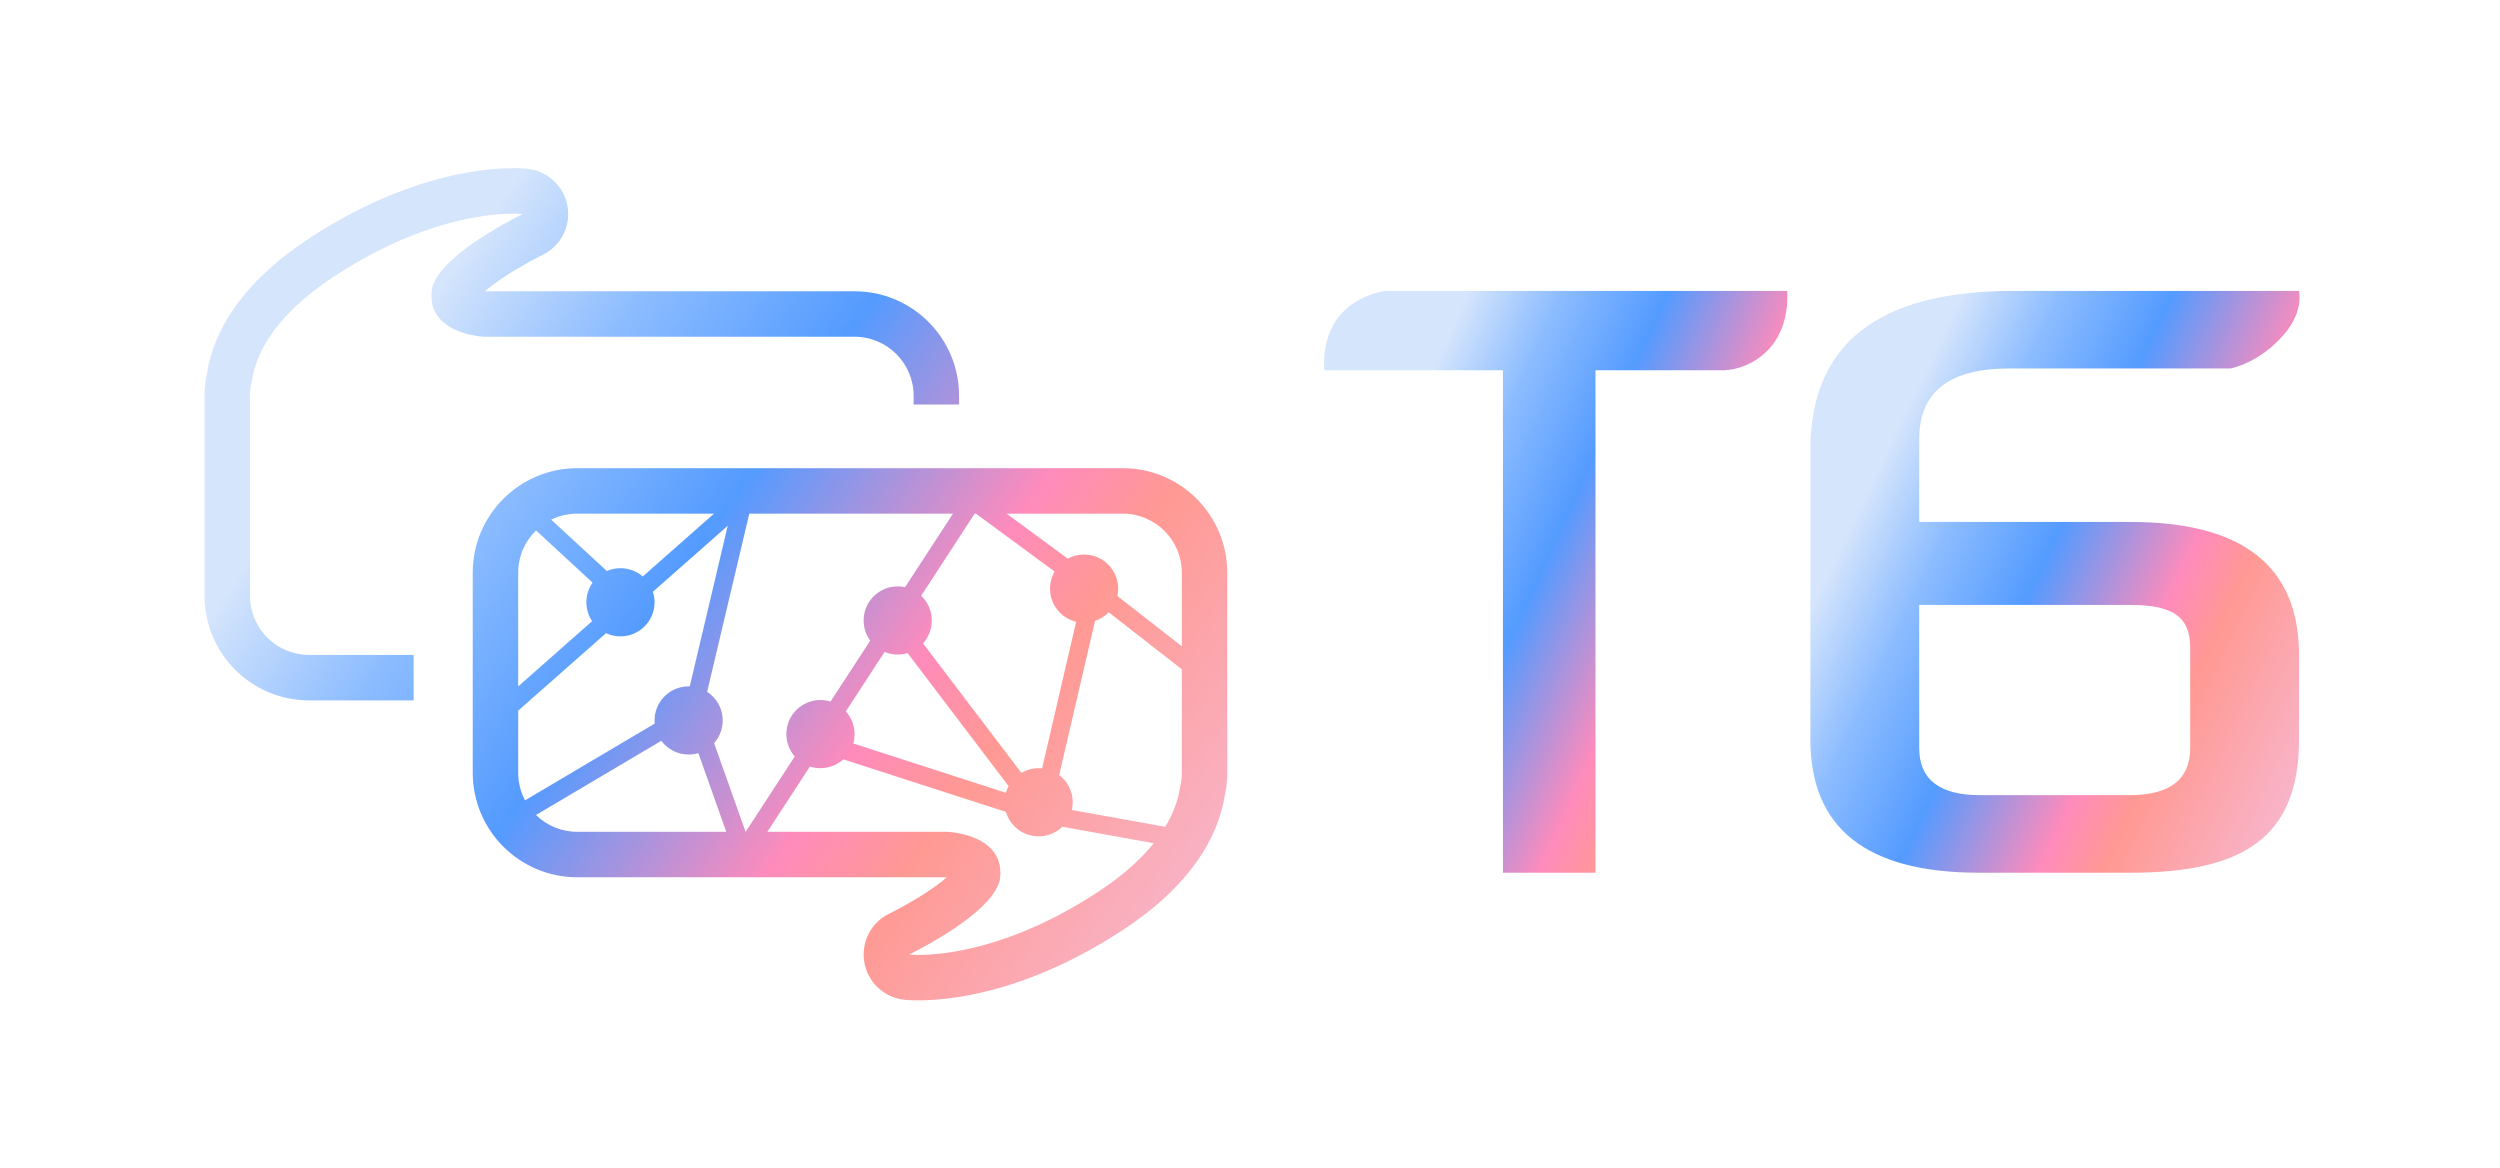 <svg width="550" height="257" viewBox="0 0 550 257" fill="none" xmlns="http://www.w3.org/2000/svg">
<path fill-rule="evenodd" clip-rule="evenodd" d="M106.5 74.082H116.501H188C195.18 74.082 201 79.902 201 87.082V89H211V87.082C211 74.379 200.703 64.082 188 64.082H106.867C106.824 64.078 106.774 64.072 106.718 64.065C107.846 63.087 109.26 62.035 110.852 60.974C112.976 59.558 115.124 58.322 116.767 57.428C117.58 56.987 118.249 56.64 118.703 56.409C118.93 56.294 119.102 56.208 119.21 56.155C119.264 56.128 119.303 56.109 119.324 56.099L119.334 56.094L119.337 56.093L119.339 56.092L119.341 56.09L119.342 56.09L119.342 56.09C123.352 54.157 125.601 49.807 124.86 45.417C124.119 41.025 120.561 37.653 116.135 37.147L115 47.082C116.135 37.147 116.13 37.146 116.125 37.145L116.114 37.144L116.092 37.142L116.041 37.136L116.013 37.133L115.92 37.124C115.831 37.115 115.725 37.106 115.601 37.096C115.353 37.076 115.038 37.055 114.656 37.037C113.893 37.002 112.867 36.983 111.6 37.02C109.066 37.093 105.569 37.392 101.295 38.243C92.719 39.95 81.13 43.856 67.995 52.467C53.022 62.283 47.008 72.918 45.55 82.07C45.189 83.692 45 85.371 45 87.082V131.082C45 143.785 55.297 154.082 68 154.082H91V144.082H68C60.82 144.082 55 138.262 55 131.082V87.082C55 86.005 55.131 84.959 55.378 83.958C56.214 78.114 60.121 69.587 73.478 60.83C79.694 56.755 85.473 53.869 90.625 51.828C105.385 45.983 115 47.082 115 47.082C115 47.082 101.416 53.615 96.608 60.26C95.704 61.51 95.109 62.763 94.975 63.978C94.644 66.956 95.63 69.059 97.147 70.543C100.507 73.83 106.472 74.081 106.5 74.082L106.5 74.082ZM104.028 63.297C104.028 63.297 104.032 63.3 104.04 63.306C104.031 63.3 104.028 63.297 104.028 63.297ZM198.499 183H208.5H208.5C208.538 183.002 214.496 183.255 217.854 186.539C219.37 188.023 220.356 190.126 220.026 193.104C219.891 194.319 219.297 195.572 218.392 196.822C213.584 203.467 200 210 200 210L198.865 219.935C194.439 219.429 190.881 216.057 190.14 211.665C189.399 207.275 191.648 202.925 195.658 200.992L195.658 200.992L195.659 200.992L195.661 200.99L195.663 200.989L195.666 200.988L195.676 200.983C195.697 200.973 195.736 200.954 195.79 200.927C195.831 200.907 195.881 200.882 195.94 200.853C196.037 200.804 196.156 200.744 196.297 200.673C196.751 200.442 197.42 200.095 198.233 199.654C199.876 198.76 202.024 197.524 204.148 196.108C205.74 195.047 207.154 193.995 208.282 193.017C208.254 193.013 208.227 193.01 208.202 193.007L208.168 193.004L208.133 193H127C114.297 193 104 182.702 104 170V126C104 113.297 114.297 103 127 103H247C259.703 103 270 113.297 270 126V170C270 171.712 269.811 173.39 269.45 175.012C267.992 184.164 261.978 194.799 247.005 204.615C233.87 213.226 222.281 217.132 213.705 218.839C209.431 219.69 205.934 219.989 203.4 220.062C202.133 220.099 201.107 220.08 200.344 220.045C199.962 220.027 199.647 220.006 199.399 219.986L199.325 219.98C199.232 219.972 199.15 219.965 199.08 219.958L198.987 219.949L198.959 219.946L198.908 219.94L198.886 219.938L198.875 219.936C198.87 219.936 198.865 219.935 200 210C200 210 209.615 211.099 224.375 205.254C229.527 203.213 235.306 200.327 241.522 196.252C247.138 192.57 251.084 188.929 253.833 185.51L233.722 181.884C232.371 183.194 230.53 184 228.5 184C225.092 184 222.216 181.728 221.302 178.615L185.532 167.062C184.201 168.266 182.436 169 180.5 169C179.69 169 178.911 168.872 178.18 168.634L168.819 183H198.499ZM256.365 181.902L235.808 178.195C235.933 177.651 236 177.083 236 176.5C236 174.057 234.832 171.887 233.024 170.518L240.902 136.607C242.056 136.217 243.084 135.554 243.909 134.695L260 147.246V170C260 171.077 259.869 172.123 259.622 173.124C259.265 175.623 258.345 178.614 256.365 181.902ZM245.825 131.117L260 142.174V126C260 118.82 254.18 113 247 113H221.451L234.918 122.909C235.982 122.329 237.203 122 238.5 122C242.642 122 246 125.358 246 129.5C246 130.055 245.94 130.596 245.825 131.117ZM232.011 125.737L214.702 113H214.432L202.664 131.061C204.103 132.427 205 134.359 205 136.5C205 138.436 204.267 140.2 203.063 141.531L224.702 170.031C225.816 169.376 227.114 169 228.5 169C228.757 169 229.011 169.013 229.261 169.038L236.752 136.795C233.453 136.008 231 133.04 231 129.5C231 128.128 231.368 126.843 232.011 125.737ZM199.673 143.68L221.893 172.947C221.645 173.408 221.444 173.897 221.295 174.41L187.713 163.562C187.9 162.907 188 162.215 188 161.5C188 159.578 187.277 157.825 186.088 156.498L194.609 143.422C195.498 143.794 196.475 144 197.5 144C198.256 144 198.985 143.888 199.673 143.68ZM199.118 129.175L209.658 113H164.846L155.572 152.201C157.635 153.537 159 155.859 159 158.5C159 160.415 158.282 162.162 157.102 163.487L164.025 183H164.045L174.845 166.426C173.696 165.109 173 163.386 173 161.5C173 157.358 176.358 154 180.5 154C181.274 154 182.021 154.117 182.724 154.335L191.453 140.938C190.54 139.695 190 138.161 190 136.5C190 132.358 193.358 129 197.5 129C198.056 129 198.597 129.06 199.118 129.175ZM151.745 151.004L160.105 115.663L143.638 130.192C143.873 130.919 144 131.695 144 132.5C144 136.642 140.642 140 136.5 140C135.364 140 134.287 139.747 133.322 139.295L114 156.344V170C114 172.196 114.545 174.266 115.506 176.08L144.031 159.19C144.011 158.963 144 158.733 144 158.5C144 154.358 147.358 151 151.5 151L151.553 151C151.617 151.001 151.681 151.002 151.745 151.004ZM145.484 162.979L117.917 179.301C120.261 181.59 123.466 183 127 183H159.781L153.639 165.691C152.961 165.892 152.243 166 151.5 166C149.037 166 146.851 164.813 145.484 162.979ZM157.077 113H127C124.941 113 122.995 113.478 121.265 114.33L133.5 125.624C134.419 125.223 135.433 125 136.5 125C138.376 125 140.091 125.689 141.406 126.827L157.077 113ZM117.925 116.691L130.37 128.178C129.507 129.4 129 130.891 129 132.5C129 134.04 129.464 135.471 130.26 136.662L114 151.009V126C114 122.351 115.504 119.052 117.925 116.691ZM210.972 193.785C210.972 193.785 210.968 193.782 210.96 193.776C210.969 193.781 210.973 193.785 210.972 193.785Z" fill="url(#paint0_linear_3573_22)"/>
<path d="M398.282 162.69V99.061C398.282 75.687 413.148 64 442.881 64L505.79 64C505.79 64 506.893 68.348 502.614 73.42C497.113 79.942 490.694 81.067 490.694 81.067H441.942C428.797 81.067 422.225 86.261 422.225 96.649V114.829H468.702C493.428 114.829 505.79 124.599 505.79 144.139V162.69C505.79 184.29 493.428 192 468.702 192H435.37C410.644 192 398.282 182.23 398.282 162.69ZM422.225 164.545C422.225 171.47 426.685 174.933 435.605 174.933H468.468C477.387 174.933 481.847 171.47 481.847 164.545V142.47C481.847 135.42 477.622 133.091 468.702 133.091H422.225V164.545Z" fill="url(#paint1_linear_3573_22)"/>
<path d="M291.373 81.454C291.373 81.454 290.337 73.455 295.736 68.364C300.099 64.25 305.191 64 305.191 64H393.191C393.191 64 393.918 71.273 389.554 76.364C385.191 81.454 379.373 81.454 379.373 81.454H351.009V192H330.645V81.454H291.373Z" fill="url(#paint2_linear_3573_22)"/>
<defs>
<linearGradient id="paint0_linear_3573_22" x1="40.87" y1="130.448" x2="232.746" y2="265.059" gradientUnits="userSpaceOnUse">
<stop offset="0.03" stop-color="#D5E5FC"/>
<stop offset="0.19" stop-color="#8CBCFF"/>
<stop offset="0.37" stop-color="#549BFF"/>
<stop offset="0.6" stop-color="#FF8BBB"/>
<stop offset="0.705" stop-color="#FF9993"/>
<stop offset="1" stop-color="#F7BAD4"/>
</linearGradient>
<linearGradient id="paint1_linear_3573_22" x1="396.306" y1="129.333" x2="507.622" y2="182.769" gradientUnits="userSpaceOnUse">
<stop offset="0.03" stop-color="#D5E5FC"/>
<stop offset="0.19" stop-color="#8CBCFF"/>
<stop offset="0.37" stop-color="#549BFF"/>
<stop offset="0.6" stop-color="#FF8BBB"/>
<stop offset="0.705" stop-color="#FF9993"/>
<stop offset="1" stop-color="#F7BAD4"/>
</linearGradient>
<linearGradient id="paint2_linear_3573_22" x1="289.422" y1="129.333" x2="396.924" y2="178.209" gradientUnits="userSpaceOnUse">
<stop offset="0.03" stop-color="#D5E5FC"/>
<stop offset="0.19" stop-color="#8CBCFF"/>
<stop offset="0.37" stop-color="#549BFF"/>
<stop offset="0.6" stop-color="#FF8BBB"/>
<stop offset="0.705" stop-color="#FF9993"/>
<stop offset="1" stop-color="#F7BAD4"/>
</linearGradient>
</defs>
</svg>
